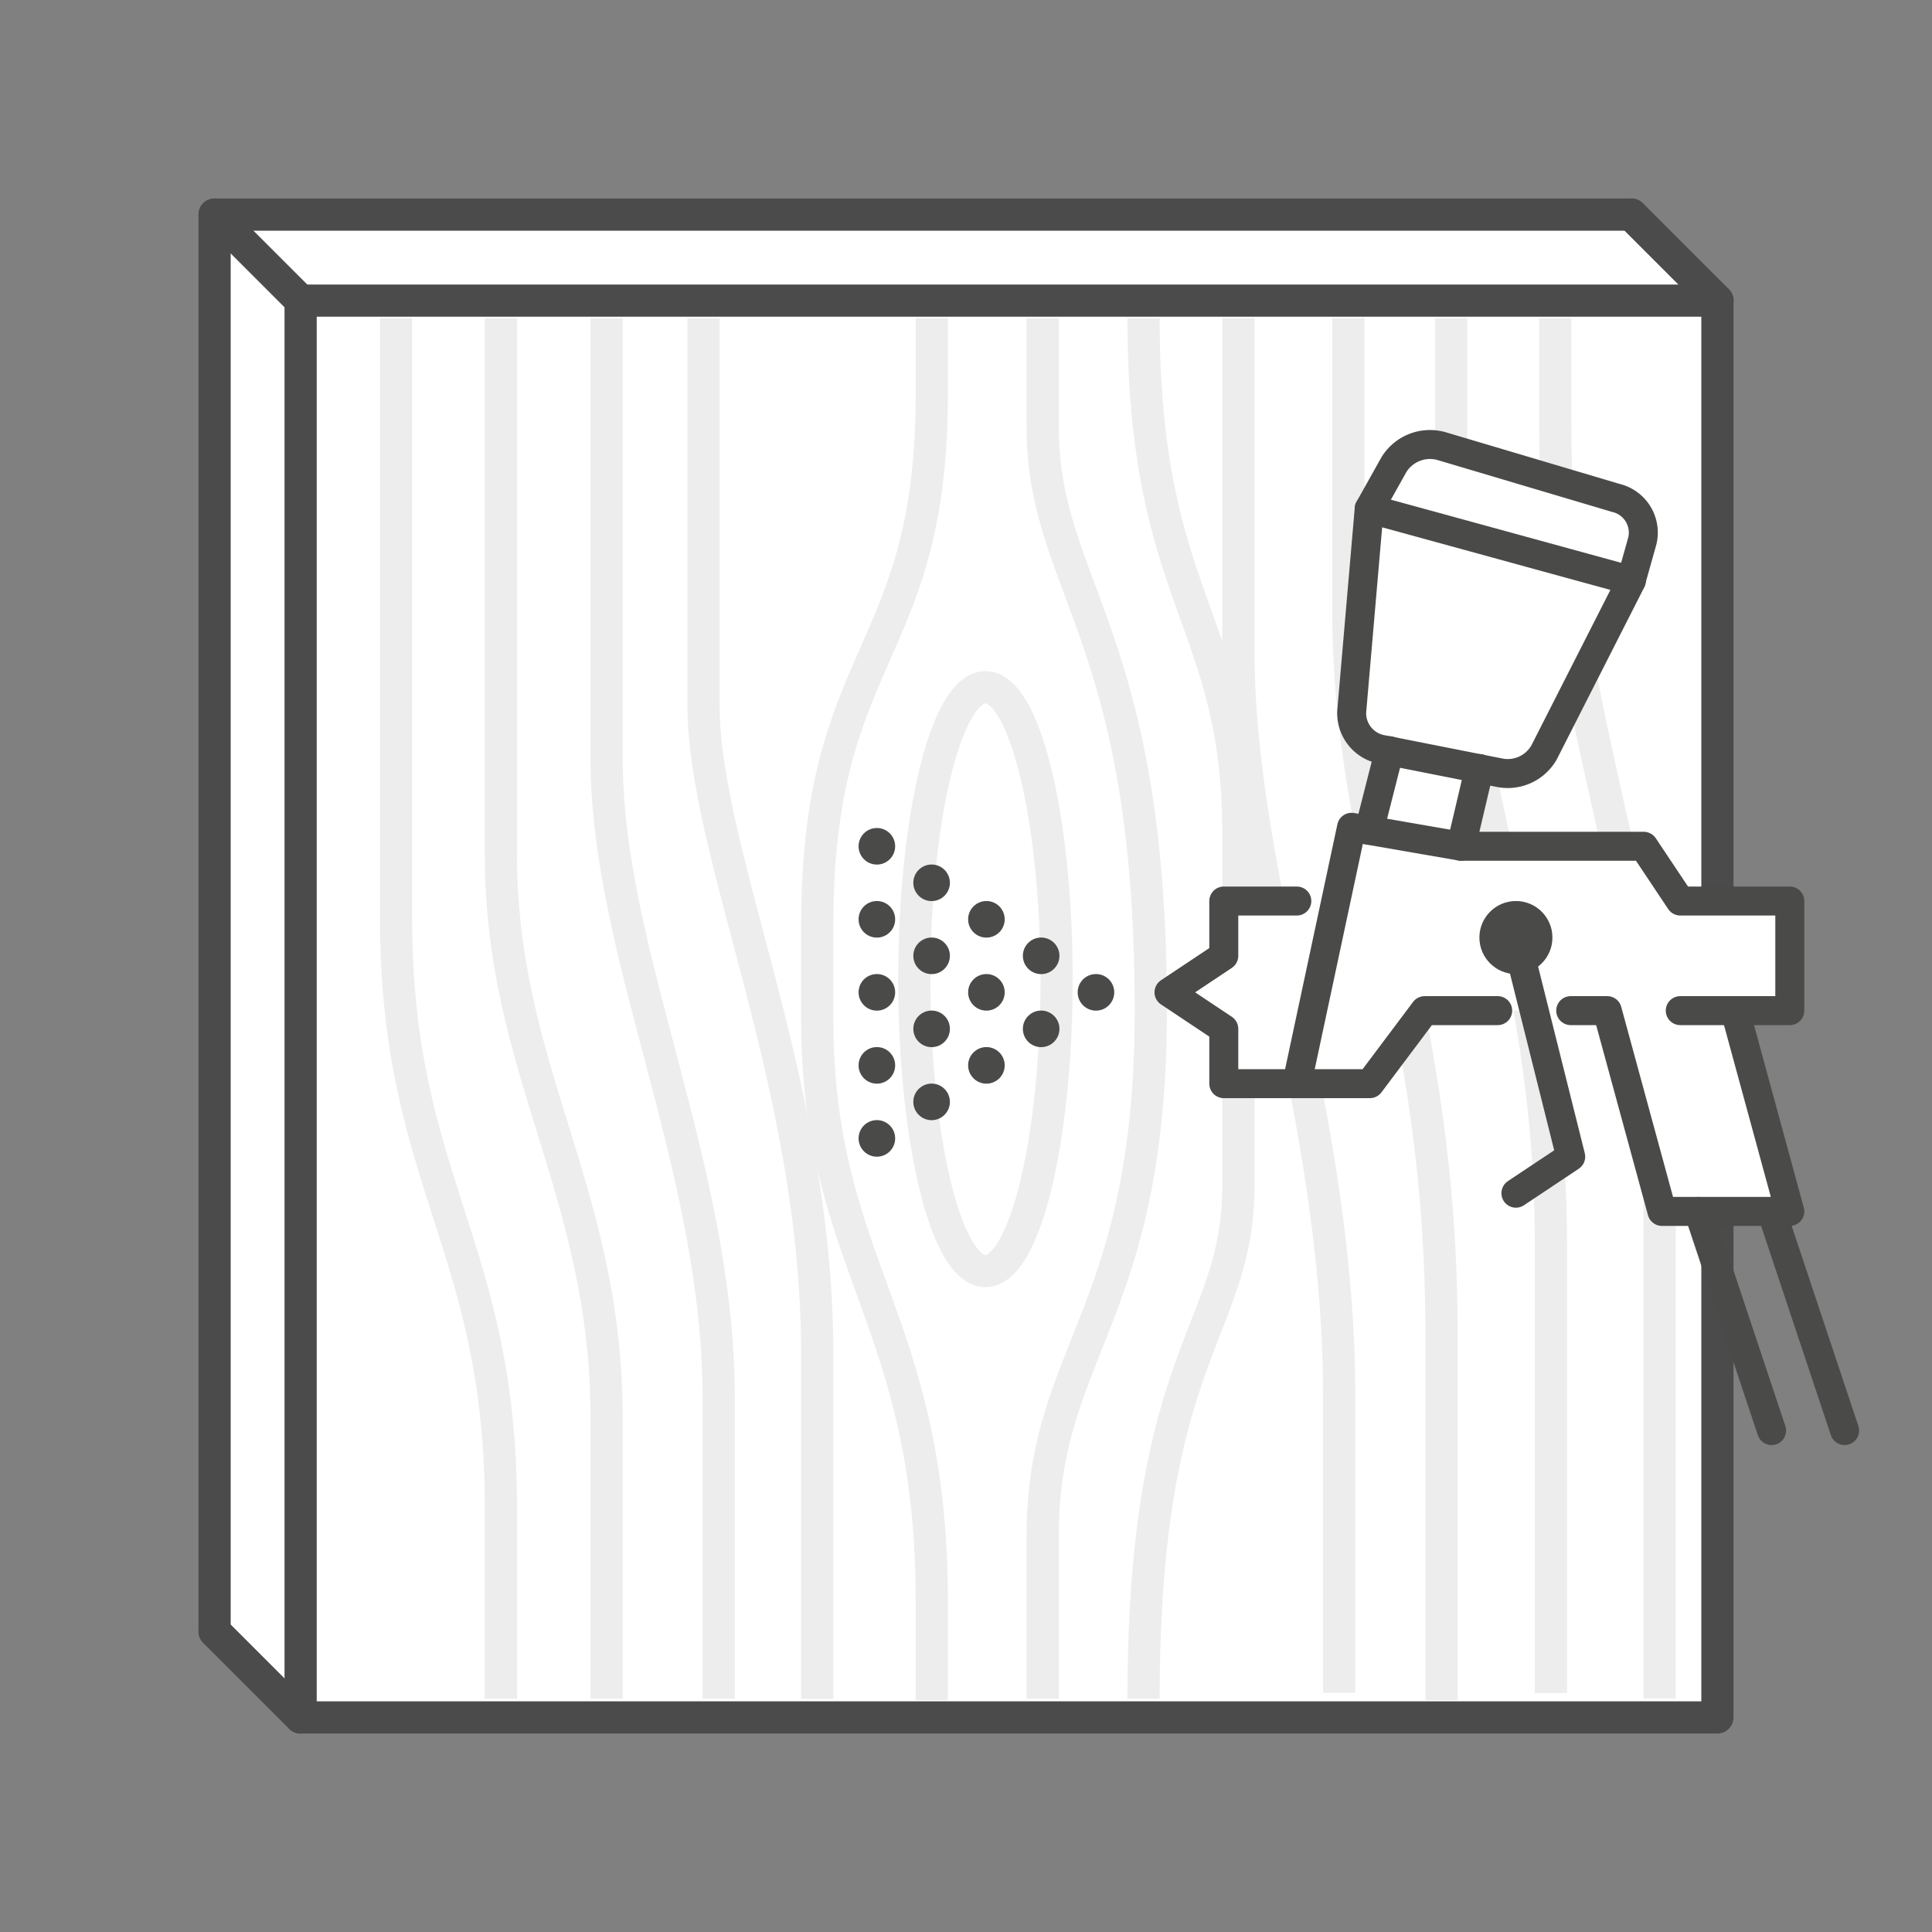 <svg id="Layer_1" data-name="Layer 1" xmlns="http://www.w3.org/2000/svg" viewBox="0 0 300 300"><rect x="0" y="0" width="300" height="300" fill="#808080" stroke="none"/><defs><style>.cls-1,.cls-3{fill:#fff;}.cls-1{stroke:#4b4b4c;}.cls-1,.cls-4{stroke-linecap:round;}.cls-1,.cls-2,.cls-4{stroke-linejoin:round;}.cls-1,.cls-2{stroke-width:5px;}.cls-2,.cls-4{fill:none;}.cls-2{stroke:#ededed;}.cls-4{stroke:#4a4a49;stroke-width:4.5px;}.cls-5{fill:#4a4a49;}</style></defs><polygon class="cls-1" points="253.32 253.32 46.68 266.68 33.32 253.32 33.32 33.32 253.32 33.32 266.68 46.68 253.32 253.32"/><rect class="cls-1" x="46.68" y="46.68" width="220" height="220"/><line class="cls-1" x1="46.68" y1="46.68" x2="33.32" y2="33.32"/><line class="cls-1" x1="46.68" y1="266.68" x2="33.32" y2="253.32"/><line class="cls-1" x1="266.68" y1="46.68" x2="253.32" y2="33.32"/><path class="cls-2" d="M77.78,49.43v83.26c0,33.62,16.42,52.1,16.42,87.58v43.5"/><path class="cls-2" d="M94.2,49.43V117.9c0,30.31,17.41,63.2,17.41,99.41v46.46"/><path class="cls-2" d="M109.24,49.43v60c0,23.29,17.66,58.76,17.66,100.89v53.48"/><path class="cls-2" d="M77.78,263.77V234.12c0-40.89-16.28-50.68-16.28-91.58V49.43"/><ellipse class="cls-2" cx="153.02" cy="152.04" rx="11.05" ry="45.33"/><path class="cls-2" d="M161.9,49.43V66.17c0,25.13,16.8,31.78,16.8,90.63,0,47.82-16.8,52.75-16.8,81.82v25.17"/><path class="cls-2" d="M177.57,49.43c0,43.84,14.73,46.67,14.73,79.93v54.69c0,22.91-14.73,25.5-14.73,79.72"/><path class="cls-2" d="M144.68,264V248.48c0-43.86-17.78-51.85-17.78-90.31V143.53c0-42.65,17.78-41.28,17.78-82.16V49.43"/><path class="cls-2" d="M209.37,49.43V94.75c0,38.43,14.47,62,14.47,112.53V264"/><path class="cls-2" d="M225.34,49.43V79.92c0,41.93,15.49,67.55,15.49,113.41V262.9"/><path class="cls-2" d="M241.51,49.43V66.54c0,43.6,16.19,72.43,16.19,116v81.2"/><path class="cls-2" d="M192.3,49.43V101c0,35.76,15.64,72.06,15.64,115.67v46.2"/><polygon class="cls-3" points="277.92 139.91 260.91 139.91 255.24 131.41 226.88 131.41 209.87 128.46 207.43 139.91 190.03 139.91 190.03 148.42 181.52 154.09 190.03 159.76 190.03 168.27 212.71 168.27 221.22 156.93 232.56 156.93 243.9 156.93 249.57 156.93 258.07 188.11 277.92 188.11 269.42 156.93 277.92 156.93 277.92 139.91"/><path class="cls-3" d="M251,77.33l-26.92-8a6.58,6.58,0,0,0-7.59,2.81L212.61,79l-2.72,31.52a5.71,5.71,0,0,0,4.89,5.88l17.93,3.56a6.49,6.49,0,0,0,7.06-3.14l13.55-26.63L255.05,84A5.53,5.53,0,0,0,251,77.33Z"/><polyline class="cls-4" points="201.37 139.91 190.03 139.91 190.03 148.42 181.52 154.09 190.03 159.76 190.03 168.27 212.71 168.27 221.22 156.93 232.56 156.93"/><polyline class="cls-4" points="201.37 168.27 209.87 128.46 226.88 131.41 255.24 131.41 260.91 139.91 277.92 139.91 277.92 156.93 260.91 156.93"/><path class="cls-4" d="M253.32,90.16,212.61,79l-2.72,31.52a5.73,5.73,0,0,0,4.89,5.89l17.93,3.55a6.49,6.49,0,0,0,7.06-3.14Z"/><polyline class="cls-4" points="243.9 156.93 249.57 156.93 258.07 188.11 277.92 188.11 269.42 156.93"/><circle class="cls-5" cx="235.39" cy="145.58" r="5.67"/><polyline class="cls-4" points="235.39 145.58 243.9 179.61 235.39 185.28"/><line class="cls-4" x1="275.09" y1="188.11" x2="286.43" y2="222.14"/><line class="cls-4" x1="263.75" y1="188.11" x2="275.09" y2="222.14"/><line class="cls-4" x1="215.75" y1="116.57" x2="212.61" y2="128.93"/><line class="cls-4" x1="229.72" y1="119.34" x2="226.88" y2="131.41"/><path class="cls-4" d="M212.61,79l3.83-6.84A6.58,6.58,0,0,1,224,69.32l26.92,8a5.53,5.53,0,0,1,4.1,6.67l-1.73,6.16"/><circle class="cls-5" cx="170.18" cy="154.09" r="2.84"/><circle class="cls-5" cx="153.17" cy="154.09" r="2.84"/><circle class="cls-5" cx="161.67" cy="148.42" r="2.84"/><circle class="cls-5" cx="153.17" cy="142.75" r="2.84"/><circle class="cls-5" cx="153.17" cy="165.43" r="2.84"/><circle class="cls-5" cx="136.16" cy="154.09" r="2.84"/><circle class="cls-5" cx="136.16" cy="142.75" r="2.84"/><circle class="cls-5" cx="136.16" cy="131.41" r="2.84"/><circle class="cls-5" cx="136.16" cy="176.77" r="2.84"/><circle class="cls-5" cx="136.16" cy="165.43" r="2.84"/><circle class="cls-5" cx="161.67" cy="159.76" r="2.84"/><circle class="cls-5" cx="144.66" cy="148.42" r="2.84"/><circle class="cls-5" cx="144.66" cy="137.08" r="2.84"/><circle class="cls-5" cx="144.66" cy="159.76" r="2.84"/><circle class="cls-5" cx="144.66" cy="171.1" r="2.84"/></svg>